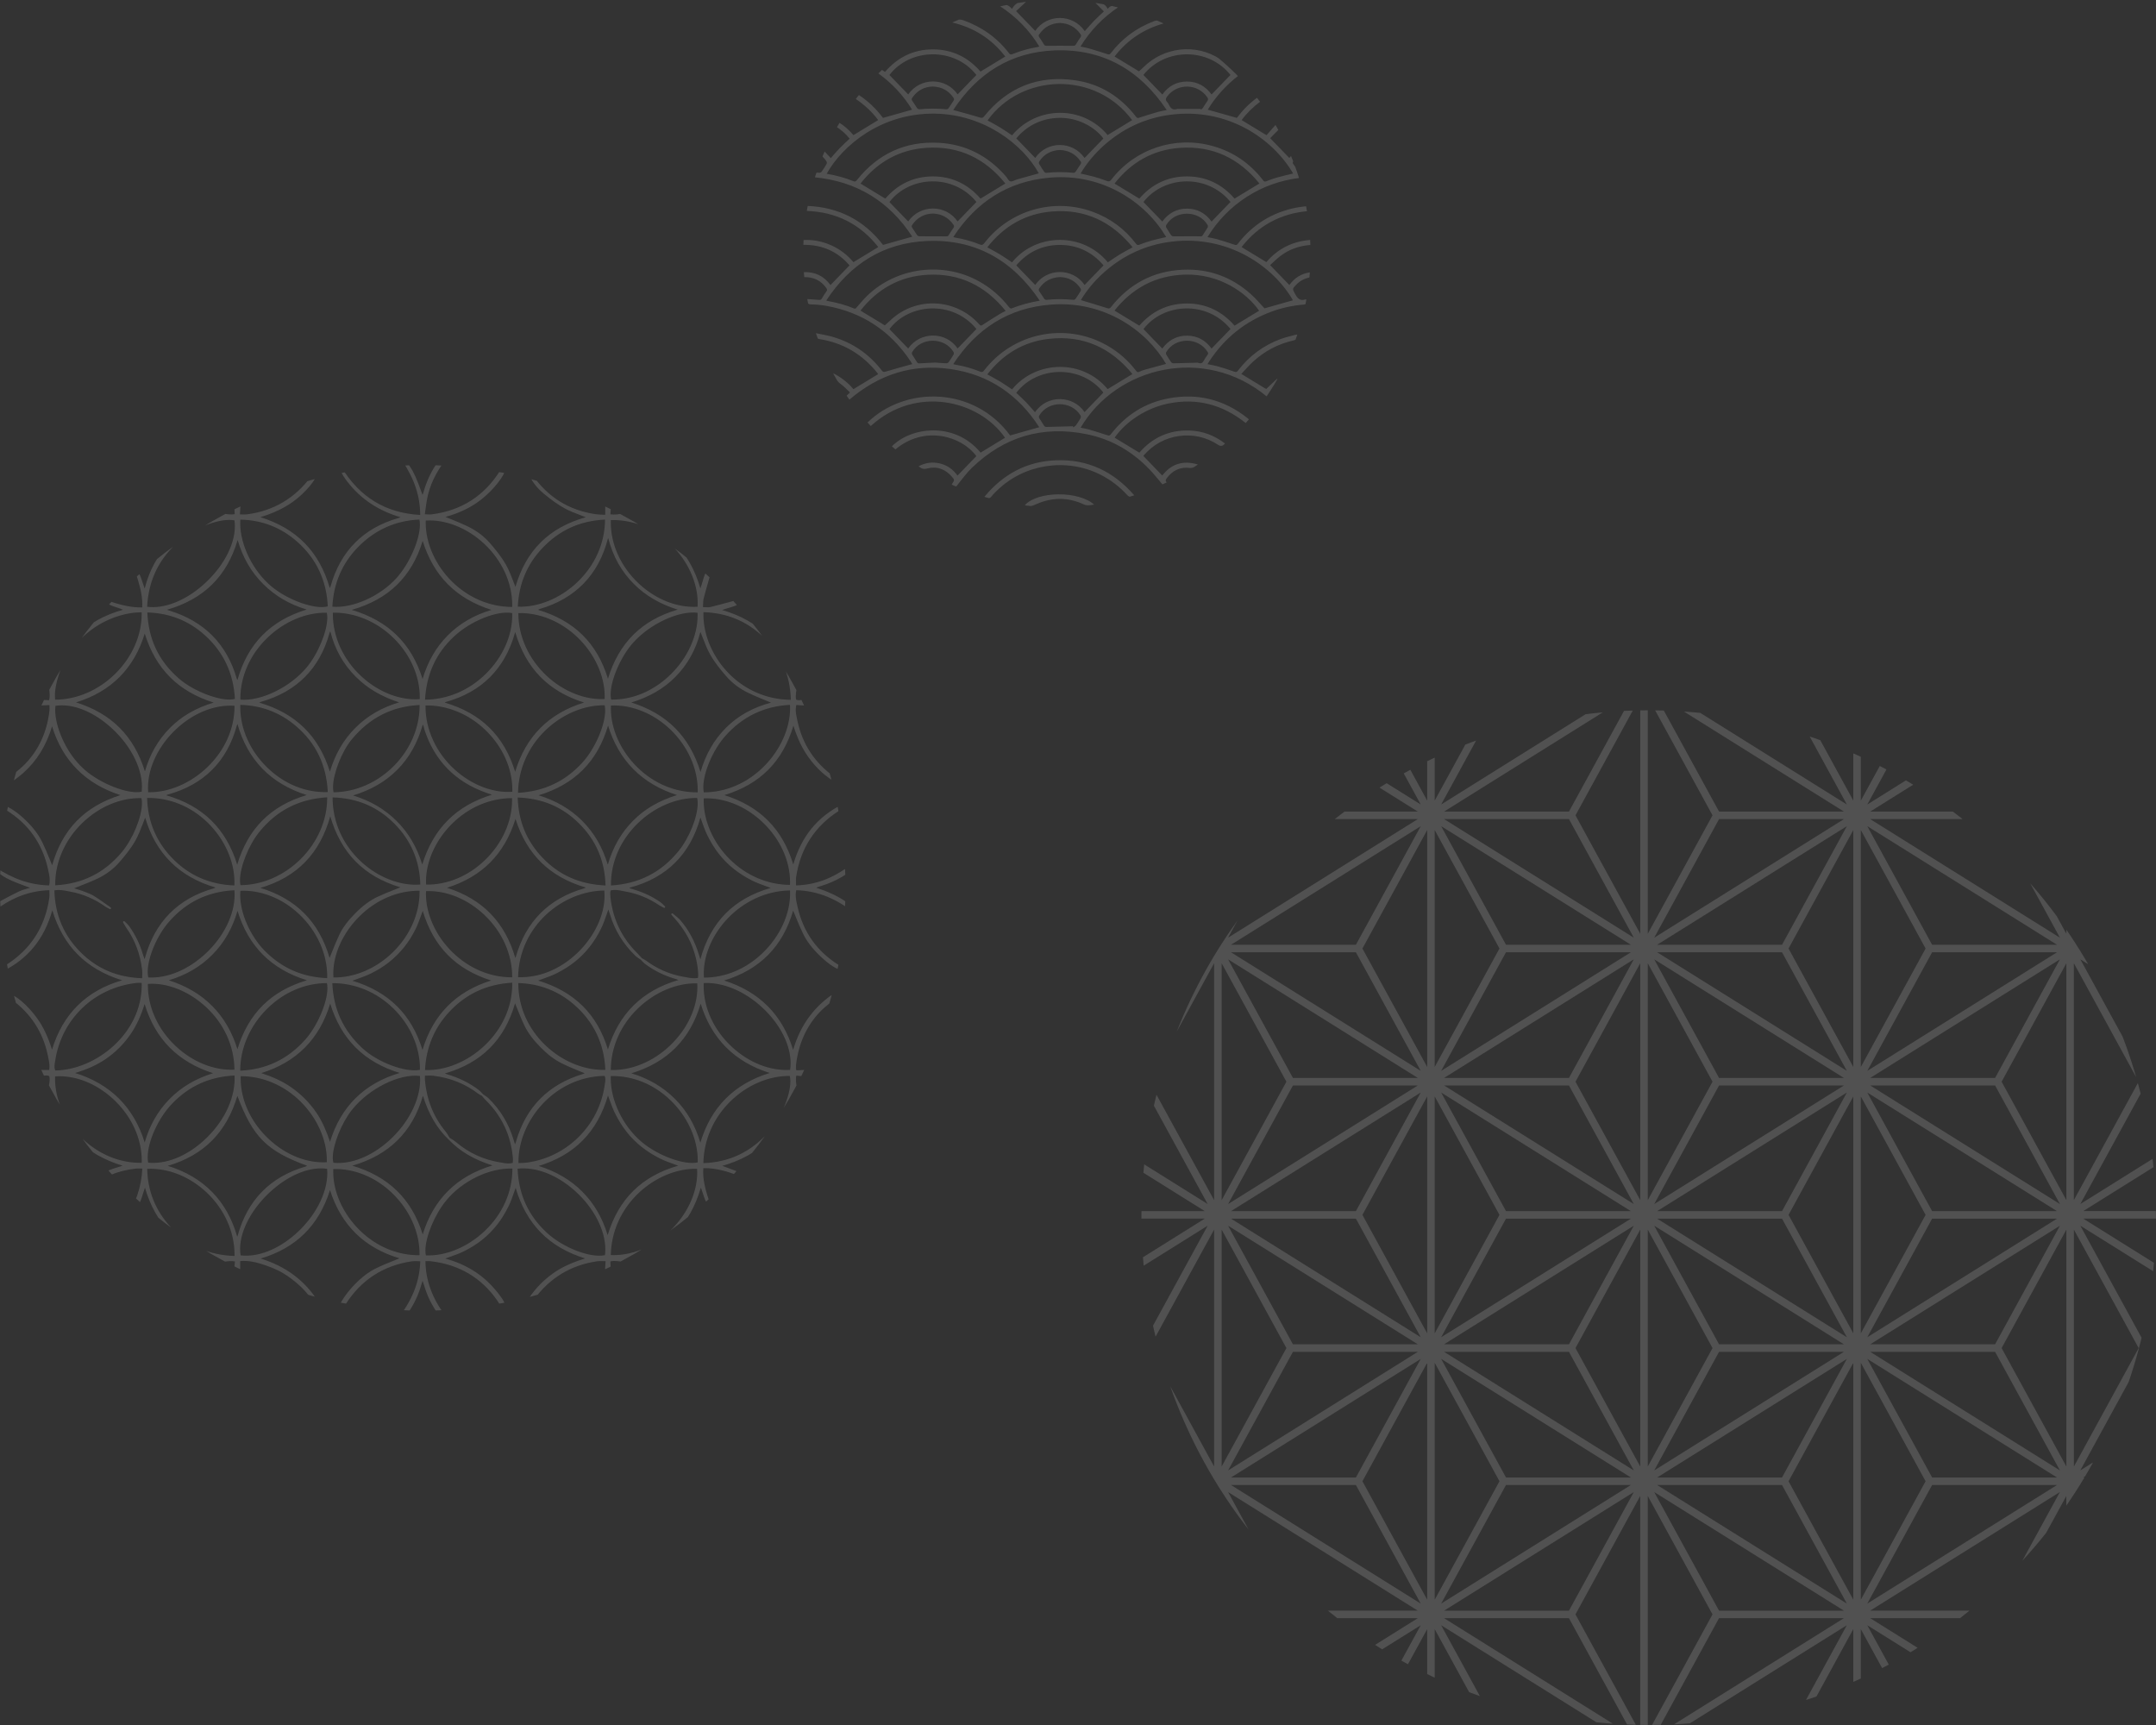 <svg viewBox="0 0 510 408" xmlns="http://www.w3.org/2000/svg" xmlns:xlink="http://www.w3.org/1999/xlink"><rect x="0" y="0" width="510" height="408" fill="#333333" stroke="none"/><clipPath id="a"><circle cx="390" cy="288" r="120"/></clipPath><clipPath id="b"><circle cx="250" cy="60" r="60"/></clipPath><clipPath id="c"><circle cx="100" cy="210" r="100"/></clipPath><g clip-path="url(#a)" opacity=".15"><path d="m505.364 254.865c-.924-3.224-1.985-6.389-3.166-9.496l-10.099-18.469 1.893 1.183c-1.621-2.807-3.356-5.538-5.192-8.195v.979l-2.285-4.179c-1.989-2.687-4.088-5.288-6.289-7.796l7.053 12.899-22.445-14.028-22.445-14.029h21.872c-.763-.602-1.533-1.194-2.31-1.778h-19.562l10.185-6.366c-.568-.348-1.141-.687-1.715-1.025l-9.161 5.726 4.545-8.312c-.523-.278-1.045-.559-1.572-.83l-4.494 8.218v-10.397c-.59-.272-1.183-.539-1.778-.801v11.198l-7.836-14.332c-.83-.298-1.663-.589-2.501-.869l8.816 16.124-15.855-9.909-18.83-11.77c-1.283-.129-2.573-.232-3.868-.32l22.414 14.009 15.45 9.656h-29.55l-13.068-23.901c-.68-.02-1.363-.029-2.047-.038l13.574 24.827-15.321 28.022v-52.866c-.594.001-1.186.013-1.778.022v52.844l-15.322-28.022 13.55-24.782c-.691.021-1.381.046-2.069.079l-13.021 23.814h-29.549l22.445-14.029 15.094-9.434c-1.352.121-2.698.26-4.037.426l-11.747 7.342-22.446 14.028 8.294-15.17c-.854.309-1.704.629-2.549.956l-7.267 13.29v-10.19c-.595.277-1.189.555-1.778.841v9.348l-3.996-7.308c-.523.279-1.044.562-1.562.848l4.037 7.384-8.08-5.05c-.566.342-1.125.693-1.685 1.044l9.075 5.672h-17.34c-.778.583-1.547 1.176-2.31 1.778h19.65l-22.445 14.029-22.445 14.028 2.203-4.029c-5.864 8.109-10.743 16.977-14.453 26.434l8.951-16.371v56.043l-12.498-22.859-1.145-2.094c-.213.857-.419 1.717-.614 2.582l.109.199 12.628 23.096-15.022-9.389c-.069.658-.126 1.32-.184 1.981l14.517 9.073h-14.97c-.007.514-.02 1.027-.02 1.543 0 .079.003.156.003.235h14.987l-14.627 9.142c.051.664.114 1.325.176 1.986l15.14-9.463-12.628 23.096-.312.571c.19.875.388 1.746.597 2.613l1.365-2.497 12.498-22.859v56.043l-10.446-19.104c4.349 12.386 10.666 23.843 18.586 33.993l-4.841-8.854 22.445 14.028 22.445 14.029h-21.274c.735.601 1.478 1.194 2.228 1.778h19.046l-10.12 6.326c.554.356 1.116.702 1.677 1.049l9.133-5.708-4.585 8.385c.517.289 1.033.58 1.555.861l4.551-8.323v10.656c.589.286 1.183.564 1.778.841v-11.498l8.169 14.941c.84.318 1.683.626 2.532.925l-9.18-16.79 22.446 14.028 14.308 8.943c1.286.131 2.58.236 3.878.327l-17.497-10.936-22.445-14.029h29.549l13.751 25.15c.689.029 1.377.06 2.068.077l-14.28-26.116 15.322-28.022v54.152c.592.01 1.184.021 1.778.022v-54.174l15.321 28.022-14.294 26.144c.681-.004 1.362-.01 2.04-.026l13.794-25.23h29.55l-15.45 9.656-24.735 15.46c1.255-.062 2.505-.146 3.75-.247l21.27-13.294 15.855-9.909-9.686 17.715c.832-.271 1.661-.551 2.485-.84l8.722-15.952v12.506c.595-.263 1.188-.529 1.778-.801v-11.705l5.048 9.233c.526-.273 1.051-.549 1.572-.83l-5.1-9.327 10.236 6.398c.566-.342 1.126-.692 1.686-1.043l-11.232-7.02h21.268c.75-.584 1.493-1.177 2.228-1.778h-23.496l22.445-14.029 22.445-14.028-8.884 16.248c1.953-2.126 3.83-4.323 5.627-6.586l4.778-8.738v2.287c1.497-2.168 2.926-4.386 4.281-6.654h-.292l.463-.289c.64-1.079 1.266-2.168 1.873-3.268l-3.026 1.891 11.501-21.034c1.152-3.377 2.152-6.825 3.003-10.33l-14.504-26.527 17.235 10.772c.069-.658.128-1.319.186-1.981l-16.731-10.457h17.208c0-.079.003-.156.003-.235 0-.516-.013-1.029-.019-1.543h-17.191l16.621-10.389c-.065-.656-.14-1.309-.216-1.962l-17.096 10.685 14.284-26.124c-.21-.837-.431-1.67-.659-2.5l-15.146 27.7v-56.045l14.786 27.042zm-82.286 95.483 15.322-28.022v56.045l-15.322-28.022zm13.801 28.945-15.855-9.909-29.035-18.148h29.549zm-82.179-154.948-15.322 28.022v-56.045l15.322 28.022zm-13.801-28.946 22.446 14.028 22.445 14.029h-29.549l-15.341-28.057zm80.125 47.982-29.035-18.147h29.549l15.341 28.057-15.855-9.909zm15.165 11.575h-29.55l-15.34-28.057 29.44 18.401 15.45 9.657zm-13.111-30.611 15.322-28.022v56.045l-15.322-28.022zm-66.838.888h29.549l-22.445 14.029-22.446 14.028 15.341-28.057zm7.794 15.695 22.445-14.028-15.341 28.057h-29.549zm23.966-13.105v56.045l-15.322-28.022 15.322-28.022zm-16.862 28.911 15.341 28.057-22.445-14.028-22.445-14.029zm-7.793 15.695 22.445 14.029h-29.549l-15.341-28.057 22.446 14.028zm-8.645 14.917-15.322 28.022v-56.045l15.322 28.022zm1.54.889h29.549l-22.445 14.029-22.446 14.028 15.341-28.057zm7.794 15.694 22.445-14.028-15.341 28.057h-29.549zm23.966-13.105v56.045l-15.322-28.022 15.322-28.022zm-16.862 28.912 15.341 28.057-22.445-14.028-22.445-14.029zm-7.793 15.694 22.445 14.029h-29.549l-15.341-28.057 22.446 14.028zm-8.645 14.918-15.322 28.022v-56.045l15.322 28.022zm66.838-.889h-29.549l29.035-18.148 15.855-9.909zm-.799-20.067-29.44 18.401 15.34-28.057h29.55zm-30.961 17.477v-56.045l15.321 28.022-15.321 28.022zm16.861-28.911-15.34-28.057 29.44 18.401 15.45 9.657h-29.55zm14.385-11.576-29.035-18.147h29.549l15.341 28.057-15.855-9.909zm2.054-19.036 15.322-28.022v56.045l-15.322-28.022zm-1.54-.889h-29.549l29.035-18.147 15.855-9.909-15.341 28.057zm-.799-20.066-29.44 18.401 15.34-28.057h29.55zm-30.961 17.477v-56.045l15.321 28.022-15.321 28.022zm52.611-28.912 22.445-14.029 22.445-14.028-15.341 28.057zm44.2-29.723-22.445 14.029-22.445 14.028 15.341-28.057h29.55zm-46.411 27.134v-56.045l15.322 28.022-15.322 28.022zm23.966-42.94 22.445 14.029h-29.55l-15.341-28.057 22.445 14.028zm-42.606 14.029h-29.549l29.035-18.148 15.855-9.909zm-14.899-29.723h29.55l-15.45 9.656-29.44 18.401zm-35.501 0 15.341 28.057-22.445-14.028-22.445-14.029zm-79.949 29.723 22.445-14.029 22.446-14.028-15.341 28.057h-29.549zm46.411-27.134v56.045l-15.322-28.022 15.322-28.022zm-16.862 28.911 15.341 28.057-22.446-14.028-22.445-14.029h29.549zm-7.794 15.695 22.445 14.029h-29.549l-15.341-28.057zm-23.966-13.105 15.322 28.022-15.322 28.022v-56.045zm16.862 28.911h29.549l-22.445 14.029-22.445 14.028zm-14.651 29.723 22.445-14.029 22.446-14.028-15.341 28.057h-29.549zm31.089.889 15.322-28.022v56.045l-15.322-28.022zm-31.089.889h29.549l15.341 28.057-22.446-14.028-22.445-14.029zm21.755 15.694 22.445 14.029h-29.549l-15.341-28.057zm-23.966-13.105 15.322 28.022-15.322 28.022v-56.045zm16.862 28.912h29.549l-22.445 14.029-22.445 14.028zm-14.651 29.723 22.445-14.029 22.446-14.028-15.341 28.057h-29.549zm46.411-27.134v56.045l-15.322-28.022 15.322-28.022zm-23.966 42.94-22.445-14.029h29.549l15.341 28.057-22.446-14.028zm42.606-14.029h29.549l-22.445 14.029-22.446 14.028 15.341-28.057zm14.898 29.723h-29.549l22.445-14.029 22.445-14.028zm35.501 0-15.34-28.057 29.44 18.401 15.45 9.656zm79.95-29.723-22.445 14.029-22.445 14.028 15.341-28.057h29.55zm-31.09-.888-15.322 28.022v-56.045l15.322 28.022zm31.09-.889h-29.55l-15.341-28.057 22.445 14.028 22.445 14.029zm-21.755-15.695-22.445-14.029h29.549l15.341 28.057zm41.066-14.917-15.322 28.022v-56.045l15.322 28.022zm-17.1 28.022-15.322-28.022 15.322-28.022v56.045zm-16.862-28.911h-29.549l22.445-14.029 22.445-14.028zm14.651-29.723-22.445 14.029-22.445 14.028 15.341-28.057h29.55zm-31.09-.889-15.322 28.022v-56.045l15.322 28.022zm31.09-.889h-29.55l-15.341-28.057 22.445 14.028 22.445 14.029zm.69-1.666-22.445-14.028-22.445-14.029h29.549zm1.521-.923-15.322-28.022 15.322-28.022v56.045z" fill="#fff"/></g><g clip-path="url(#b)" opacity=".15"><path d="m190.931 70.737c.928.062 1.829.106 2.726.191.354.033.584-.01.776-.361.305-.561.659-1.101 1.041-1.613.222-.298.213-.509.008-.8-1.267-1.8-3.003-2.654-5.281-2.613-.041-.362-.084-.735-.134-1.177 2.746-.105 4.849.943 6.385 3.06 1.496-1.548 2.974-3.076 4.501-4.655-2.832-3.316-6.509-4.913-10.951-4.863v-1.138c2.319-.12 4.505.314 6.597 1.245 2.099.933 3.872 2.306 5.28 3.999 1.97-1.198 3.893-2.366 5.879-3.574-4.3-5.457-9.956-8.321-17.001-8.555.068-.387.131-.745.207-1.174 7.477.287 13.445 3.407 17.921 9.224 2.309-.653 4.573-1.293 6.906-1.953-5.44-8.37-13.12-13.083-23.122-14.051.035-.125.065-.243.101-.36.242-.78.241-.761 1.045-.707.176.012.432-.114.537-.259.416-.576.805-1.175 1.161-1.789.09-.155.1-.445.013-.597-.19-.337-.429-.666-.716-.923-.313-.28-.335-.528-.133-.862.108-.179.173-.384.303-.68.535.57 1.029 1.094 1.546 1.645.691-.775 1.37-1.589 2.105-2.348.741-.766 1.538-1.478 2.351-2.253-.85-1.107-1.924-1.994-3.096-2.795.2-.342.378-.647.586-1.003 1.362.809 2.467 1.869 3.411 2.964 1.973-1.2 3.896-2.37 5.852-3.56-1.454-1.963-3.275-3.636-5.392-5.061.245-.317.469-.608.722-.936 2.317 1.514 4.241 3.384 5.799 5.488 2.328-.659 4.594-1.299 6.89-1.949-2.063-3.388-4.766-6.269-8.053-8.642.082-.099.136-.165.191-.23.185-.217.37-.433.575-.672.329.233.586.414.874.618 2.997-3.471 6.764-5.343 11.355-5.338 4.574.006 8.324 1.877 11.241 5.253 1.96-1.192 3.883-2.361 5.855-3.56-3.217-4.192-7.444-6.89-12.73-8.096.935-.467 1.698-.88 2.79-.491 4.364 1.554 7.982 4.1 10.803 7.769.272.354.467.391.87.23 1.919-.767 3.902-1.324 5.943-1.666.102-.017.2-.055.388-.108-2.399-3.927-5.512-7.079-9.336-9.564 1.116-.622 2.027-.339 2.869.664.791-1.475 2.046-1.877 3.451-1.804-.807.754-1.659 1.551-2.486 2.323 1.557 1.608 3.046 3.147 4.526 4.677 2.766-4.043 8.842-4.116 11.725.059.71-.796 1.395-1.615 2.135-2.38.739-.765 1.534-1.476 2.387-2.289-.713-.716-1.418-1.424-2.135-2.144 1.189.064 2.361.162 3.038 1.542.738-.971 1.594-.816 2.549-.428-3.666 2.469-6.665 5.533-8.995 9.35.69.147 1.319.24 1.924.417 1.499.437 2.994.892 4.476 1.386.379.127.553.059.783-.242 2.662-3.478 6.054-5.974 10.145-7.541.631-.242 1.181-.286 1.758.077.207.131.445.213.79.374-4.893 1.345-8.807 3.966-11.809 7.885 1.951 1.184 3.873 2.35 5.774 3.504.308-.282.697-.613 1.058-.973 4.807-4.8 12.438-5.679 18.097-1.932 1.599 1.059 2.927 2.526 4.44 3.859-2.999 2.327-5.434 4.999-7.328 8.113 2.283.645 4.543 1.283 6.887 1.945 1.32-1.767 2.929-3.434 4.87-4.836.245.32.469.612.719.937-1.722 1.288-3.233 2.751-4.464 4.412 1.958 1.189 3.882 2.357 5.893 3.577.663-.756 1.387-1.583 2.112-2.41.077.05.155.099.232.149.194.327.388.654.544.917-.713.722-1.383 1.401-2.026 2.052 1.544 1.594 3.021 3.121 4.524 4.673.114-.128.274-.306.504-.563.133.596.68 1.013.301 1.663-.045.077.085.294.179.409.748.923 1.083 2.024 1.412 3.215-4.503.566-8.674 2.032-12.48 4.49-3.796 2.451-6.869 5.606-9.275 9.518.782.162 1.504.262 2.197.464 1.431.417 2.851.873 4.263 1.349.333.113.489.059.698-.211 3.559-4.618 8.204-7.49 13.93-8.598.748-.145 1.511-.213 2.331-.325.076.411.142.768.217 1.17-6.438.61-11.621 3.453-15.572 8.496 1.96 1.189 3.882 2.356 5.87 3.562 2.679-3.131 6.156-4.939 10.444-5.245v1.184c-2.63.191-5.045 1.019-7.147 2.626-.868.664-1.643 1.451-2.418 2.144 1.572 1.625 3.05 3.151 4.561 4.713 1.178-1.649 2.781-2.707 4.926-3.01-.041.439-.075.803-.112 1.194-1.217.271-2.284.8-3.155 1.695-1.019 1.047-.965 1.043-.266 2.295.539.965 1.112 1.639 2.326 1.246.094-.031.207-.004.362-.004-.041.262-.089.481-.106.703-.026.342-.185.47-.537.499-2.617.216-5.168.749-7.635 1.659-6.2 2.286-11.098 6.211-14.729 11.725-.142.216-.272.441-.437.71.927.198 1.786.333 2.614.571 1.262.363 2.511.776 3.749 1.215.389.138.584.085.833-.242 2.647-3.468 6.019-5.978 10.11-7.49 1.113-.411 2.284-.666 3.43-.983.166-.046.345-.041.566-.065-.088.279-.176.508-.233.744-.088.366-.292.537-.676.624-3.671.83-6.904 2.523-9.664 5.074-.972.899-1.835 1.916-2.734 2.864 2.031 1.234 3.952 2.4 5.88 3.571.82-.772 1.702-1.602 2.583-2.432.048.042.096.085.143.127-.851 1.359-1.702 2.719-2.558 4.087-14.675-12.162-35.506-7.172-44.064 7.367.636.131 1.262.218 1.862.393 1.517.442 3.028.905 4.527 1.404.353.117.514.078.739-.214 3.539-4.582 8.135-7.519 13.836-8.55 6.858-1.24 13.055.358 18.522 4.707.07.055.138.113.202.174.038.036.068.081.138.166-.238.272-.481.548-.739.842-5.413-4.362-11.518-6.022-18.34-4.642-5.172 1.046-10.034 4.223-12.696 8.08 1.932 1.171 3.866 2.344 5.841 3.542 3.086-3.549 7.047-5.4 11.877-5.238 3.113.104 5.896 1.158 8.389 3.073-.063.086-.095.146-.142.191q-.683.649-1.473.124c-5.609-3.725-13.178-2.674-17.554 2.438-.068.079-.127.165-.148.193 1.505 1.556 2.983 3.084 4.475 4.626 2.138-2.752 4.912-3.67 8.463-2.595-.701.437-1.168.895-2.021.793-2.261-.27-4.047.647-5.395 2.46-.233.313-.381.608.035.971-.391.185-.734.348-1.02.484-1.04-1.21-1.997-2.429-3.062-3.544-4.095-4.285-9.042-7.161-14.843-8.339-10.456-2.124-19.584.572-27.251 8.01-1.18 1.145-2.158 2.503-3.197 3.789-.553.684-.283.661-1.172.294-.111-.046-.211-.118-.332-.186.056-.099.096-.176.142-.248.532-.836.553-.853-.106-1.611-1.572-1.809-3.555-2.552-5.884-1.938-.84.222-1.384.018-1.998-.523 1.615-.866 3.284-1.093 5.041-.672 1.771.425 3.151 1.434 4.163 2.877 1.502-1.553 2.981-3.081 4.468-4.617-3.493-4.741-12.263-7.373-19.165-1.572-.276-.23-.559-.466-.843-.703 4.352-4.541 14.769-6.079 21.008 1.453 1.934-1.177 3.858-2.348 5.778-3.517-6.168-8.936-21.158-12.491-31.781-2.753-.257-.277-.515-.555-.772-.833 9.002-8.758 25.237-8.572 33.758 3.041 2.298-.65 4.564-1.292 6.893-1.951-4.941-7.633-11.836-12.427-20.931-13.748-9.072-1.317-17.052 1.286-24.01 7.254-.215-.305-.429-.606-.661-.935.257-.242.5-.47.83-.781-.731-.681-1.378-1.435-2.169-1.981-.926-.64-1.309-1.591-1.918-2.619 2.019.981 3.596 2.268 4.903 3.815 1.945-1.183 3.864-2.35 5.842-3.553-.056-.08-.153-.239-.269-.383-3.53-4.361-8.045-7.033-13.601-7.904-.344-.054-.546-.192-.625-.533-.056-.239-.147-.47-.28-.881 1.404.302 2.719.504 3.986.872 4.745 1.378 8.629 4.05 11.648 7.962.27.349.469.407.912.272 1.951-.597 3.924-1.121 5.889-1.671.114-.032.229-.058.423-.106-.175-.284-.313-.524-.467-.754-4.767-7.123-11.363-11.478-19.795-13.016-1.22-.222-2.472-.332-3.712-.357-.658-.013-.821-.287-.87-.816-.011-.122-.015-.245-.028-.453zm34.549-44.714c.268.069.422.105.573.147 1.93.539 3.867 1.054 5.784 1.638.453.138.652.085.949-.282 5.569-6.873 12.778-9.786 21.516-8.538 5.966.852 10.77 3.886 14.454 8.659.236.305.406.302.743.19 1.448-.48 2.907-.93 4.373-1.354.65-.188 1.325-.29 2.116-.459-6.381-9.492-15.095-14.528-26.487-14.104-10.391.387-18.294 5.409-24.02 14.102zm80.364 45.003c-4.508-7.853-15.133-15.551-28.781-13.864-6.012.743-11.287 3.181-15.83 7.185-2.219 1.956-4.099 4.197-5.563 6.632 2.128.645 4.203 1.254 6.26 1.916.417.134.606.071.87-.262 4.353-5.498 10.013-8.529 17.042-8.835 6.155-.268 11.545 1.717 16.118 5.835 1.144 1.03 2.135 2.228 3.153 3.302 2.215-.628 4.464-1.266 6.73-1.909zm-29.982-14.95c-4.836-8.206-14.98-15.143-27.537-14.06-9.883.852-17.395 5.731-22.832 14.053.24.067.356.111.476.131 1.987.335 3.925.854 5.787 1.62.504.208.747.124 1.077-.305 6.001-7.796 16.38-10.801 25.621-7.43 4.152 1.515 7.573 4.038 10.255 7.552.242.317.433.39.825.238.959-.372 1.935-.713 2.926-.991 1.108-.31 2.241-.537 3.403-.809zm-29.905 15.044c-6.438-9.572-15.205-14.601-26.664-14.12-10.325.433-18.169 5.454-23.845 14.074.16.063.206.09.255.098 2.177.383 4.302.951 6.347 1.798.292.121.398-.037.56-.221.846-.96 1.653-1.964 2.574-2.847 6.986-6.7 17.906-8.081 26.373-3.373 2.808 1.561 5.19 3.61 7.15 6.155.113.147.395.329.516.282 2.126-.827 4.311-1.436 6.735-1.847zm29.876 14.954c-4.622-7.851-14.474-14.977-27.179-14.033-10.023.744-17.643 5.65-23.167 14.081.208.06.287.091.37.105 2.058.342 4.062.886 5.994 1.672.424.172.632.111.912-.254 6.901-8.997 19.369-11.515 29.169-5.906 2.677 1.532 4.948 3.526 6.814 5.98.19.249.335.406.69.239.481-.226.988-.409 1.499-.553 1.619-.456 3.246-.885 4.898-1.332zm-80.273-44.983c.089.021.171.046.254.06 2.073.358 4.095.901 6.041 1.7.385.158.575.082.829-.237 4.96-6.217 11.412-9.257 19.369-8.837 6.379.336 11.636 3.083 15.84 7.87.374.426.656 1.126 1.102 1.246.47.126 1.08-.312 1.638-.471 1.703-.484 3.41-.951 5.1-1.421-3.817-6.9-12.97-13.933-24.529-14.122-12.76-.208-21.996 7.612-25.645 14.212zm110.336-.049c-4.9-8.371-15.663-15.656-29.073-13.896-6.065.796-11.36 3.321-15.892 7.425-2.087 1.89-3.873 4.034-5.326 6.479 1.109.257 2.137.459 3.144.74 1.008.281 2.012.596 2.984.981.532.211.809.162 1.175-.312 5.589-7.235 14.987-10.373 23.806-7.959 4.92 1.346 8.923 4.074 12.041 8.104.214.277.368.437.774.272.87-.354 1.763-.667 2.668-.921 1.209-.339 2.439-.605 3.7-.913zm-38.085-12.628c-8.763-11.765-26.247-11.048-34.208.076.994.549 2.007 1.068 2.977 1.656.965.586 1.887 1.242 2.825 1.866 5.847-7.042 16.766-7.128 22.6-.069 1.934-1.175 3.858-2.345 5.807-3.529zm30.035 45.081c-2.952-4.236-9.341-8.786-17.566-8.541-6.903.205-12.412 3.177-16.651 8.505 1.984 1.203 3.909 2.371 5.878 3.565 2.919-3.355 6.65-5.232 11.234-5.24 4.602-.009 8.351 1.867 11.293 5.241 1.972-1.198 3.894-2.365 5.812-3.53zm-29.924-15.008c-4.959-6.093-11.258-9.104-19.089-8.467-6.323.514-11.37 3.489-15.288 8.482 1.051.581 2.047 1.09 3.001 1.67.971.59 1.899 1.25 2.847 1.88 5.744-7.06 16.866-7.097 22.663-.001.931-.621 1.843-1.272 2.798-1.852.969-.589 1.98-1.108 3.069-1.711zm-58.613 18.475c.493-.45 1.018-.929 1.543-1.408 6.011-5.486 15.39-4.954 20.804 1.19.263.299.406.339.761.104 1.378-.912 2.786-1.777 4.193-2.644.384-.237.801-.419 1.277-.665-4.772-5.928-10.857-8.935-18.41-8.55-6.605.337-11.895 3.337-15.935 8.475 1.987 1.205 3.912 2.372 5.767 3.497zm28.51-33.558c-4.802-5.938-10.989-8.936-18.667-8.439-6.475.42-11.651 3.412-15.607 8.451 1.993 1.21 3.917 2.378 5.871 3.565 2.93-3.394 6.688-5.253 11.258-5.254 4.585-.001 8.352 1.876 11.262 5.254 1.975-1.201 3.884-2.361 5.883-3.577zm30.058 45.066c-5.126-6.256-11.678-9.241-19.795-8.321-6.017.682-10.814 3.631-14.535 8.406 1.064.586 2.063 1.095 3.018 1.675.967.587 1.89 1.245 2.831 1.871 5.845-7.066 16.846-7.092 22.609-.063 1.933-1.174 3.856-2.343 5.872-3.568zm30.04-45.067c-4.835-5.971-11.062-8.968-18.779-8.432-6.427.446-11.572 3.434-15.498 8.446 1.995 1.211 3.916 2.378 5.869 3.564 2.934-3.396 6.693-5.254 11.262-5.254 4.584 0 8.352 1.876 11.26 5.251 1.977-1.2 3.886-2.36 5.886-3.574zm-83.084 39.028c2.822-4.072 8.91-4.1 11.69-.009 1.479-1.528 2.968-3.066 4.458-4.605-5.672-6.932-16.031-6.045-20.584.03 1.485 1.535 2.964 3.063 4.436 4.585zm55.634-64.706c1.507 1.557 2.984 3.083 4.483 4.633 1.409-1.966 3.348-3.066 5.812-3.07 2.479-.003 4.425 1.112 5.831 3.063 1.51-1.558 2.99-3.086 4.475-4.619-5.077-6.422-15.306-6.595-20.601-.007zm-55.634 34.656c2.831-4.083 8.894-4.079 11.687-.004 1.48-1.529 2.968-3.068 4.459-4.609-5.552-6.832-15.902-6.149-20.588.023 1.488 1.538 2.969 3.068 4.441 4.59zm41.718-15.014c1.494-1.543 2.971-3.071 4.455-4.604-1.846-2.533-5.976-5.153-10.971-4.867-3.921.225-7.142 1.891-9.637 4.829 1.534 1.585 3.011 3.111 4.481 4.631 2.863-4.104 8.832-4.058 11.672.01zm.017 30.034c1.47-1.521 2.949-3.051 4.477-4.632-2.692-3.151-6.162-4.847-10.358-4.838-4.174.009-7.62 1.714-10.289 4.839 1.532 1.584 3.01 3.113 4.481 4.634 2.77-4.031 8.83-4.136 11.689-.003zm34.51 10.413c-5.645-6.879-15.935-6.097-20.59.023 1.484 1.535 2.961 3.063 4.454 4.607 1.421-1.924 3.326-3.048 5.807-3.053 2.498-.005 4.424 1.113 5.846 3.053 1.498-1.547 2.977-3.074 4.484-4.63zm-16.133-25.415c1.399-1.913 3.302-3.042 5.785-3.053 2.502-.011 4.43 1.098 5.864 3.052 1.504-1.552 2.993-3.088 4.485-4.628-5.454-6.704-15.683-6.284-20.603.009 1.486 1.536 2.966 3.066 4.469 4.621zm-60.109-30.064c2.83-4.063 8.859-4.114 11.686-.008 1.472-1.521 2.953-3.053 4.441-4.591-5.169-6.635-15.69-6.405-20.569.008 1.488 1.538 2.968 3.068 4.442 4.59zm41.712 75.133c1.494-1.546 2.973-3.076 4.459-4.614-5.075-6.538-15.55-6.491-20.615.058.77.735 1.565 1.446 2.305 2.211s1.425 1.584 2.134 2.378c2.953-4.3 9.069-3.965 11.718-.034zm-2.757 3.348c.033.091.065.182.098.273.209-.16.468-.282.617-.486.397-.545.766-1.115 1.102-1.699.089-.155.102-.448.014-.596-2.169-3.611-7.702-3.598-9.816.022-.081.138-.069.41.015.552.35.598.764 1.158 1.113 1.757.172.295.368.35.687.34 2.056-.068 4.114-.111 6.17-.162zm-33.113-50.309c-2.031.063-3.659.918-4.846 2.611-.193.275-.249.488-.019.797.402.54.724 1.141 1.118 1.687.109.151.357.282.542.283 2.13.02 4.26.003 6.389.023.299.003.446-.094.59-.33.341-.562.68-1.129 1.074-1.653.227-.302.199-.517.001-.797-1.178-1.667-2.776-2.546-4.85-2.622zm62.644 35.276c.847.358 1.159.036 1.429-.479.255-.486.575-.941.901-1.384.178-.242.172-.417.02-.666-2.175-3.566-7.674-3.561-9.8.024-.089.15-.081.444.008.599.355.615.746 1.212 1.156 1.791.098.139.325.268.491.265 2.006-.037 4.011-.1 5.794-.15zm.55-29.892c.341.109.541-.072.726-.39.33-.567.728-1.095 1.054-1.665.09-.157.104-.45.016-.601-2.093-3.599-7.737-3.591-9.806.015-.085.149-.058.44.033.598.316.554.708 1.066 1.022 1.622.191.337.404.439.797.434 2.04-.029 4.08-.013 6.157-.013zm-62.624 29.869c1.049.073 1.829.147 2.61.169.182.005.437-.114.542-.259.416-.576.804-1.175 1.16-1.79.089-.154.1-.446.012-.595-2.116-3.608-7.735-3.595-9.814.021-.08.14-.068.41.015.553.349.598.76 1.161 1.11 1.758.171.292.358.351.687.328 1.312-.09 2.628-.135 3.678-.185zm29.476-80.332c-2.074.088-3.717.958-4.891 2.691-.157.231-.195.408-.014.662.403.564.776 1.15 1.135 1.743.148.244.299.313.593.31 2.113-.022 4.227-.022 6.34-.003.285.003.449-.044.599-.298.344-.581.708-1.153 1.102-1.7.2-.278.195-.477.004-.752-1.179-1.703-2.808-2.561-4.869-2.652zm-.011 30.044c-2.075.104-3.73.959-4.874 2.713-.092.141-.132.419-.054.55.395.673.829 1.325 1.271 1.969.07.103.259.194.381.181 2.182-.233 4.362-.224 6.544-.008.143.014.359-.116.448-.243.407-.582.761-1.201 1.174-1.778.19-.266.173-.454.002-.705-1.177-1.73-2.826-2.587-4.891-2.679zm-30.068-15.007c-2.025.062-3.666.927-4.846 2.659-.17.249-.206.434-.009.706.406.561.743 1.172 1.147 1.735.109.151.367.301.54.284 2.132-.21 4.26-.209 6.392 0 .172.017.429-.131.537-.281.395-.547.716-1.148 1.119-1.688.227-.303.2-.517.002-.797-1.179-1.667-2.774-2.554-4.883-2.618zm30.108 45.067c-2.141.092-3.74.969-4.904 2.65-.193.278-.187.475.011.751.403.562.746 1.167 1.147 1.731.099.139.334.279.49.263 2.146-.225 4.289-.221 6.435-.002.161.016.403-.113.501-.25.421-.593.818-1.206 1.187-1.832.084-.143.107-.421.023-.55-1.165-1.813-2.852-2.703-4.89-2.761zm33.249-39.77c.023.061.045.123.068.184.147-.12.33-.215.433-.365.372-.542.69-1.122 1.08-1.65.241-.325.239-.563.016-.893-2.232-3.311-7.092-3.428-9.495-.235-.359.477-.477.869-.012 1.331.173.172.315.395.411.62.38.883.951 1.36 1.961 1.02.081-.027.177-.011.266-.011h5.27zm-34.217 83.107c-6.917.265-12.485 3.284-16.93 8.642.265.092.434.135.59.207.48.22.801.08 1.125-.337.401-.517.884-.973 1.356-1.431 6.389-6.203 16.288-7.719 24.29-3.727 2.497 1.246 4.667 2.916 6.539 4.984.131.145.378.281.557.266.308-.026.606-.176 1.007-.305-4.936-5.684-11.049-8.585-18.535-8.298zm-7.359 10.64c1.447.295 1.442.283 2.739-.283 3.743-1.634 7.498-1.65 11.204.07.862.4 1.604.133 2.476.083-3.672-3.355-13.508-3.237-16.419.13z" fill="#fff"/></g><g clip-path="url(#c)" opacity=".15"><path d="m-1.462 214.509c0-.538.499-.808.712-.923l.471-.255c1.576-.854 3.205-1.737 4.853-2.517.608-.288 1.252-.468 1.999-.676.175-.049.356-.099.543-.153-.366-.137-.722-.269-1.069-.397-1.144-.423-2.224-.823-3.263-1.281-1.816-.8-3.142-1.716-4.171-2.882-.036-.041-.054-.092-.054-.143s.018-.102.054-.142c.072-.082.193-.098.283-.037 4.16 2.805 8.324 4.217 12.723 4.315.094-.389.14-.788.14-1.214 0-.854-.188-1.687-.37-2.492l-.057-.254c-1.33-5.954-4.622-10.599-9.784-13.804-.38-.236-.811-.527-1.127-.999-.025-.036-.037-.078-.037-.12 0-.048.016-.096.047-.135.059-.074.159-.1.247-.066 1.795.693 3.479 1.831 5.299 3.58 1.833 1.763 3.152 3.496 4.03 5.3.645 1.325 1.196 2.67 1.78 4.094.181.442.363.887.551 1.337 2.391-8.472 7.683-13.907 16.148-16.583-4.177-1.364-7.53-3.359-10.234-6.084-2.718-2.738-4.665-6.079-5.938-10.193-1.362 4.565-3.615 8.199-6.874 11.091-.713.633-1.469 1.188-2.269 1.777-.365.268-.734.539-1.104.822-.053.04-.122.054-.186.037s-.117-.063-.143-.124c-.091-.212-.135-.398-.135-.569 0-.436.288-.662.519-.844l.116-.094c.352-.296.71-.585 1.068-.875.909-.736 1.848-1.496 2.663-2.341 3.201-3.317 5.125-7.515 5.721-12.477.021-.17.027-.343.027-.524 0-.152-.004-.31-.009-.48-.004-.133-.007-.273-.01-.421l-3.273.148c-.062.003-.122-.021-.165-.065-.039-.041-.061-.095-.061-.151 0-.005 0-.011.001-.016.038-.509.162-.822.404-1.015.225-.18.539-.238.963-.176.49.072.987.086 1.513.102.179.005.36.011.542.018.09-.37.134-.759.134-1.185 0-.572-.08-1.148-.157-1.705-.078-.562-.158-1.143-.158-1.727 0-.198.009-.397.031-.597.01-.097.084-.175.179-.19.096-.016.191.034.231.122l.381.825c2.431-8.892 7.952-14.441 16.854-16.938-.513-.226-1.034-.396-1.543-.562-1.03-.336-2.003-.653-2.817-1.383-.047-.042-.072-.101-.072-.161 0-.037.01-.075.03-.109.052-.089.159-.129.256-.096 2.936.995 5.62 1.815 8.666 1.769.015-.249.023-.502.023-.754 0-2.554-.777-4.98-1.528-7.327l-.206-.646c-.007-.022-.011-.044-.011-.065 0-.077.042-.151.112-.189.091-.05.204-.028.269.051.747.893 1.086 1.948 1.444 3.064.148.459.298.929.483 1.406 1.098-4.333 3.038-7.871 5.917-10.798 2.849-2.896 6.395-4.885 10.826-6.069l-.747-.376c-.073-.037-.119-.112-.119-.193 0-.005 0-.01 0-.016.006-.087.064-.162.147-.189.978-.326 1.938-.184 2.866-.046.775.115 1.574.233 2.401.086l-.021-.406c-.023-.457-.046-.921-.086-1.384-.02-.235-.034-.401-.034-.536 0-.652.326-.756 1.293-1.067.068-.022.142-.009.198.035.053.041.084.104.084.171 0 .005-.197 3.235-.197 3.235.158.003.311.008.461.013.442.015.859.028 1.256-.024 6.229-.818 11.298-3.809 15.066-8.889.225-.303.476-.576.794-.921.165-.179.346-.376.549-.606.064-.072.167-.093.254-.052.076.036.124.113.124.195 0 .011 0 .022-.003.034-.332 2.102-3.271 5.329-5.922 7.235-2.151 1.547-4.624 2.722-7.738 3.674 8.566 2.68 13.943 8.17 16.411 16.755.089-.146.153-.258.184-.367 2.349-8.372 7.757-13.818 16.073-16.187.18-.051.341-.111.496-.186-5.19-1.51-9.394-4.301-12.501-8.299-.767-.986-1.547-2.064-1.925-3.429-.005-.019-.008-.039-.008-.058 0-.084.05-.163.13-.198.099-.043.214-.006.27.086 4.379 7.183 10.488 10.901 18.672 11.362-.001-4.416-1.363-8.516-4.283-12.901-.024-.037-.036-.078-.036-.12 0-.06.025-.12.074-.162.082-.071.204-.071.285 0 1.147 1.007 2.033 2.297 2.869 4.182.458 1.032.847 2.094 1.26 3.218.126.342.253.691.386 1.047.091-.242.167-.449.227-.661.749-2.65 1.879-5.035 3.357-7.089l.089-.13c.239-.356.601-.893 1.47-.496.06.027.103.079.12.142.004.018.007.036.007.054 0 .046-.015.091-.043.128-2.179 2.945-3.525 5.831-4.117 8.823-.168.851-.287 1.723-.413 2.646-.051.373-.103.757-.16 1.155.163.006.318.015.468.023.427.023.796.043 1.15-.001 6.974-.881 12.4-4.323 16.127-10.232.484-.769.529-.807 1.212-1.059.073-.027.154-.013.214.037.049.041.077.102.077.165 0 .013-.002.026-.004.04-.359 1.922-2.979 5.255-5.967 7.589-2.33 1.821-5.082 3.153-8.396 4.063.445.183.882.361 1.312.536 1.379.56 2.682 1.089 3.954 1.705 2.061.996 3.815 2.31 5.214 3.906 1.168 1.333 2.654 3.114 3.78 5.071.715 1.241 1.231 2.577 1.777 3.991.171.441.343.887.525 1.339 2.498-8.629 7.949-14.027 16.64-16.474-.413-.162-.821-.316-1.223-.468-1.338-.506-2.601-.983-3.786-1.637-1.523-.84-3.089-1.942-4.927-3.467-1.723-1.429-2.914-3.016-3.64-4.854-.01-.026-.015-.053-.015-.079 0-.073.037-.143.103-.184.089-.055.205-.038.274.04.071.08.146.157.219.234.167.175.339.355.482.561 3.575 5.123 8.533 8.192 14.735 9.122.546.082 1.106.107 1.7.133.218.01.44.019.669.032v-3.24c0-.058.023-.113.064-.153.041-.041.097-.063.154-.062.301.003 1.217.012 1.217 1.002 0 .092-.008.193-.024.304-.072.489-.111.982-.153 1.504-.014.171-.027.345-.042.521 1.028.161 2.005-.018 2.951-.193.733-.135 1.492-.275 2.248-.244.098.004.181.073.202.169l.066.299c.003.016.005.031.005.047 0 .076-.041.149-.109.188l-.166.097c-.134.079-.268.158-.408.224-.093.044-.189.083-.304.128 8.8 2.584 14.306 8.092 16.808 16.815.205-.537.362-1.079.514-1.607.318-1.099.617-2.138 1.303-3.042.061-.08.169-.108.26-.066.346.155.522.372.522.644 0 .171-.07.327-.131.465-.028.064-.057.127-.075.188-.179.642-.364 1.283-.548 1.924-.361 1.254-.735 2.551-1.058 3.835-.114.455-.131.954-.149 1.482-.007.194-.013.392-.025.597.174.004.343.013.506.022.466.025.869.046 1.239-.041 1.242-.294 2.497-.633 3.711-.962.74-.2 1.48-.4 2.222-.592.074-.019.16-.066.25-.114.295-.16.74-.401 1.275.149.039.04.061.094.061.151v.011c-.003.06-.031.116-.076.155-.912.768-1.97 1.075-3.089 1.4-.515.15-1.044.303-1.561.507 8.781 2.542 14.279 8.054 16.781 16.823l.411-.903c.037-.082.122-.132.211-.126.09.006.166.067.192.153.113.376.168.771.168 1.207 0 .555-.09 1.107-.176 1.64-.085.523-.172 1.063-.172 1.595 0 .292.026.561.079.819.52.214 1.082.103 1.675-.016l.234-.046c.46-.087.808-.034 1.066.163.274.209.428.572.47 1.108v.017c0 .056-.022.11-.061.151-.044.045-.104.068-.167.065l-3.176-.181c-.086.365-.128.739-.128 1.138 0 .819.18 1.618.354 2.392l.091.409c1.167 5.356 4.048 9.72 8.564 12.971.692.498.721.534 1.047 1.279.012.028.018.058.018.087 0 .059-.024.118-.07.16-.068.062-.169.074-.25.029-2.594-1.431-4.789-3.416-6.709-6.069-1.481-2.047-2.631-4.449-3.592-7.517-2.519 8.477-7.876 13.862-16.346 16.433 8.428 2.649 13.773 8.028 16.311 16.413 1.916-6.654 5.744-11.327 11.685-14.273.08-.039.175-.026.241.033.046.042.071.1.071.16 0 .026-.005.051-.014.076-.024.065-.043.135-.062.205-.051.187-.11.399-.262.546-.185.177-.406.3-.62.419-.1.056-.2.111-.295.172-5.67 3.639-9.058 8.891-10.069 15.608-.032.211-.046.441-.046.726 0 .213.008.433.016.664.007.194.014.396.018.608 4.534-.126 8.662-1.646 12.615-4.643.05-.038.114-.052.175-.039s.114.052.144.107c.119.215.177.408.177.591 0 .446-.342.688-.616.882l-.074.053c-1.822 1.314-3.916 2.355-6.223 3.093l-.336.105c-.363.113-.735.228-1.108.384 2.654.888 5.638 2.098 8.2 4.196.118.097.131.239.149.437.009.101.022.231.048.398.002.011.003.023.003.034 0 .075-.038.145-.104.185-.075.046-.17.041-.241-.011-4.042-2.99-8.22-4.508-12.765-4.639-.087.376-.129.76-.129 1.169 0 .853.189 1.682.371 2.485l.07.308c1.33 5.939 4.63 10.577 9.81 13.783.391.243.802.516 1.148.874.04.041.061.095.061.15 0 .031-.007.062-.02.091-.038.081-.122.131-.211.125-1.322-.092-3.256-1.303-5.445-3.409-1.881-1.81-3.167-3.491-4.045-5.288-.65-1.331-1.204-2.684-1.79-4.116-.183-.447-.368-.899-.558-1.356-2.414 8.444-7.908 14.005-16.345 16.542 8.328 2.625 13.822 8.141 16.342 16.412 1.759-6.034 5.158-10.563 10.374-13.829.057-.036.127-.043.189-.02.063.023.111.074.131.138.053.167.079.317.079.459 0 .507-.332.754-.599.952-.06.045-.12.089-.176.136-.37.315-.747.623-1.125.931-.886.722-1.802 1.468-2.589 2.3-3.122 3.299-5.002 7.466-5.589 12.386-.024.2-.035.42-.035.692 0 .11.002.219.004.328.001.055.027.13.066.244.013.037.026.077.041.122l3.049-.151c.065-.003.128.023.171.071.036.04.055.092.055.145 0 .011 0 .022-.003.033-.195 1.247-.286 1.4-1.403 1.312-.467-.037-.933-.076-1.414-.117l-.483-.041c-.055.288-.082.588-.082.911 0 .556.08 1.113.158 1.653.078.542.159 1.103.159 1.665 0 .38-.036.727-.111 1.06-.019.084-.087.149-.172.165s-.171-.021-.219-.093l-.447-.675c-2.48 8.716-7.979 14.17-16.786 16.649l4.384 1.632c.086.032.14.114.14.202 0 .02-.003.04-.009.061l-.113.388c-.017.058-.057.106-.111.133s-.116.03-.173.009c-2.619-.99-5.439-1.948-8.607-1.883-.023.305-.034.615-.034.923 0 2.51.758 4.844 1.491 7.102l.223.691c.007.022.01.044.01.066 0 .076-.04.149-.109.188-.089.05-.201.031-.269-.046-.744-.847-1.07-1.864-1.416-2.941-.144-.45-.292-.91-.476-1.377-2.574 8.833-8.058 14.319-16.744 16.751l.874.643c.058.043.095.115.095.186 0 .018-.002.036-.007.054-.025.087-.094.155-.184.162-.892.065-1.724-.082-2.528-.223-.99-.174-1.928-.339-2.919-.113 0 0 .155 2.748.155 2.752 0 .079-.043.152-.113.19l-1.081.589c-.069.038-.154.035-.22-.008-.062-.04-.099-.109-.099-.182 0-.005.24-3.393.24-3.393-.186-.003-.368-.01-.547-.016-.508-.019-.988-.036-1.445.03-6.159.888-11.166 3.897-14.882 8.942-.055.075-.106.156-.158.239-.267.427-.6.959-1.58.91-.076-.004-.144-.047-.18-.113-.017-.032-.026-.067-.026-.102 0-.038.01-.076.031-.11 1.61-2.715 3.648-4.944 6.23-6.814 2.059-1.491 4.461-2.621 7.722-3.622-8.539-2.635-13.93-8.108-16.45-16.699-.129.36-.252.711-.371 1.054-.402 1.153-.782 2.242-1.282 3.26-.82 1.669-1.727 3.139-2.694 4.369-1.065 1.355-2.283 2.582-3.62 3.648-1.241.99-2.707 1.905-4.356 2.719-1.038.513-2.142.9-3.312 1.31-.335.118-.677.238-1.027.364 4.879 1.333 8.74 3.73 11.787 7.312 1.17 1.376 2.194 2.672 2.871 4.597.008.023.013.048.013.072 0 .063-.028.125-.079.167-.07.058-.168.065-.247.019-.18-.106-.331-.183-.457-.247-.241-.123-.415-.212-.532-.371-.211-.29-.398-.597-.579-.895-.154-.254-.308-.508-.478-.751-3.757-5.392-9.06-8.512-15.762-9.275-.271-.031-.552-.023-.878-.014-.106.003-.216.006-.332.008.056 4.475 1.538 8.62 4.525 12.664.028.038.043.083.043.128 0 .018-.002.035-.007.052-.015.062-.059.115-.116.143-.829.394-1.177-.106-1.407-.438l-.063-.09c-1.478-2.052-2.572-4.287-3.253-6.642-.092-.318-.208-.636-.354-1.039-.017-.048-.035-.098-.054-.148l-.05.161c-.135.438-.239.771-.336 1.107-.652 2.244-1.691 4.394-3.086 6.391-.414.592-.497.612-1.517.864l-.06.015c-.089.022-.181-.014-.231-.09-.024-.036-.036-.078-.036-.12 0-.045.014-.09.043-.128 3.076-4.165 4.585-8.239 4.741-12.804-.201-.003-.397-.011-.587-.018-.511-.019-.994-.037-1.45.031-6.747 1.012-12.018 4.452-15.667 10.225-.486.769-.527.799-1.478 1.114-.082.027-.172.003-.229-.062-.036-.04-.055-.092-.055-.143 0-.031.007-.062.021-.092.904-1.923 2.1-3.635 3.762-5.388 1.74-1.834 3.471-3.155 5.293-4.039 1.334-.647 2.691-1.196 4.129-1.777.448-.181.9-.364 1.357-.552-8.301-2.447-13.831-7.874-16.45-16.144-2.64 8.389-8.022 13.7-16.42 16.207 5.911 1.785 10.487 5.203 13.611 10.169.022.035.033.075.033.115 0 .05-.018.101-.052.141l-.248.288c-.042.048-.102.075-.165.075s-.123-.028-.164-.076c-.351-.415-.693-.841-1.035-1.267-.757-.944-1.54-1.92-2.422-2.751-1.434-1.352-2.903-2.469-4.365-3.32-1.653-.962-3.498-1.613-4.919-2.073-1.887-.611-3.515-.837-5.102-.708v3.182c0 .115-.091.21-.206.216-.438.021-.755-.068-.969-.272-.19-.181-.286-.45-.286-.798 0-.115.01-.239.03-.372.062-.43.102-.863.146-1.343.016-.169.032-.344.05-.527-.857-.164-1.714-.046-2.545.068-.895.123-1.82.25-2.763.037-.086-.019-.152-.089-.166-.176-.002-.011-.003-.023-.003-.034 0-.075.04-.146.105-.185l.766-.46c-8.689-2.543-14.154-8.013-16.683-16.701-.189.514-.346 1.02-.499 1.514-.336 1.08-.653 2.1-1.239 3.016-.053.083-.156.12-.25.089-.416-.138-.626-.361-.626-.663 0-.184.081-.357.152-.51l.05-.109c.853-1.98 1.416-4.1 1.673-6.301.041-.349.058-.701.077-1.109.006-.141.014-.287.022-.441-.148-.002-.292-.006-.431-.01-.429-.012-.8-.022-1.168.021-2.23.259-4.201.767-6.025 1.553-.543.234-.611.222-1.441.084l-.107-.018c-.084-.014-.152-.076-.174-.159-.004-.018-.007-.036-.007-.054 0-.065.03-.128.082-.169 1.017-.806 2.139-1.148 3.326-1.51.425-.13.86-.262 1.301-.42-8.759-2.642-14.209-8.129-16.64-16.748l-.612 1.114c-.044.08-.134.124-.224.109s-.161-.085-.178-.175c-.056-.312-.084-.625-.084-.959 0-.713.128-1.378.252-2.022.116-.602.225-1.171.225-1.74 0-.273-.025-.526-.077-.769-.45-.228-.95-.151-1.477-.07-.149.023-.298.046-.447.062-.997.11-1.069.007-1.544-1.143-.011-.027-.016-.055-.016-.084 0-.042.012-.084.036-.12.04-.06.107-.097.179-.097h3.253c.036-.253.054-.509.054-.78 0-.854-.183-1.692-.358-2.503l-.074-.34c-1.149-5.403-4.048-9.812-8.615-13.106-.41-.295-.789-.671-1.128-1.116-.029-.038-.044-.084-.044-.131 0-.038.01-.076.031-.111.045-.076.132-.116.219-.103 1.733.268 4.719 2.773 6.946 5.827 1.493 2.048 2.624 4.403 3.626 7.568 2.543-8.445 8.116-13.963 16.581-16.416-8.529-2.646-13.943-8.077-16.517-16.57-1.892 6.767-5.741 11.501-11.746 14.456-.081.04-.178.025-.244-.037-.044-.042-.068-.099-.068-.157 0-.028.006-.057.017-.084.027-.064.05-.133.073-.201.06-.179.127-.381.272-.53.16-.165.359-.274.552-.379.082-.045.164-.09.242-.139 5.782-3.664 9.211-8.996 10.191-15.847.028-.196.041-.409.041-.673 0-.197-.007-.4-.014-.613-.006-.172-.012-.35-.015-.536-4.57.143-8.704 1.663-12.631 4.643-.05.038-.113.052-.174.04-.061-.013-.113-.051-.144-.105-.122-.215-.185-.419-.185-.606zm27.731.304c0 .039-.011.078-.033.114-.061.098-.187.13-.288.075-.108-.059-.218-.115-.327-.172-.244-.125-.495-.253-.726-.417-2.531-1.798-5.315-2.983-8.273-3.522-.19-.035-.381-.073-.573-.111-1-.199-2.033-.403-3.183-.181.129 5.78 2.25 10.738 6.305 14.739 3.916 3.863 8.648 5.839 14.459 6.038.003-.207.008-.404.014-.594.006-.229.013-.447.013-.658 0-.288-.012-.522-.038-.736-.444-3.709-1.695-7.044-3.718-9.912-.2-.284-.372-.589-.538-.884-.076-.135-.152-.27-.231-.403-.02-.034-.03-.072-.03-.11 0-.066.03-.13.086-.172.087-.066.21-.056.286.023.116.121.237.238.357.355.27.26.548.529.77.843 1.445 2.033 2.526 4.274 3.215 6.659.083.287.188.57.322.929.016.043.033.087.05.132.045-.103.075-.178.097-.255 2.342-8.552 7.838-14.101 16.333-16.492.109-.031.223-.1.36-.191-8.555-2.493-14.148-8.047-16.639-16.517-.18.451-.352.9-.522 1.344-.558 1.457-1.085 2.832-1.818 4.124-1.086 1.915-2.516 3.64-3.772 5.075-1.417 1.621-3.173 2.932-5.219 3.898-1.33.628-2.684 1.16-4.119 1.723-.452.178-.909.357-1.372.542.106.032.21.064.314.095.622.187 1.209.365 1.78.579l.321.12c.787.293 1.601.596 2.324 1.041.953.586 1.878 1.248 2.771 1.887.382.273.764.547 1.149.815.06.042.093.109.093.177zm6.937 17.655c-.327-.009-.61-.017-.888.014-10.003 1.114-17.743 8.5-19.261 18.377l-.05.309c-.061.361-.123.735-.123 1.094s.061.661.192.935c9.682-.176 20.449-8.799 20.449-20.175 0-.182-.003-.364-.009-.546-.106-.002-.209-.004-.31-.007zm-.335-87.622c-.566.026-1.1.051-1.62.127-9.456 1.385-16.946 8.971-18.213 18.447-.032.24-.047.499-.047.814 0 .243.008.486.017.729.006.175.013.35.016.525 5.102.007 10.281-2.218 14.238-6.123 3.973-3.92 6.252-9.059 6.252-14.099 0-.15-.002-.301-.006-.451-.218.012-.429.022-.637.032zm-19.837 109.733c-.009.212-.013.424-.013.637 0 4.9 2.369 10.125 6.336 13.975 3.987 3.869 9.011 5.938 14.169 5.84.005-.167.007-.333.007-.499 0-5.303-2.464-10.62-6.76-14.585-4.043-3.732-9.04-5.682-13.74-5.367zm.07-87.636c-.036.3-.055.623-.055.962 0 3.886 2.435 10.161 6.946 14.136 3.857 3.398 10.479 5.935 13.526 5.21.039-.375.059-.761.059-1.148 0-4.844-3.044-10.426-7.942-14.567-4.148-3.507-8.705-5.175-12.535-4.593zm20.346 21.831c-4.885-.126-9.964 2.003-13.959 5.857-4.088 3.944-6.433 9.217-6.433 14.466 0 0 .001.202.003.302 6.459-.353 11.609-2.914 15.739-7.825 2.634-3.134 4.778-8.345 4.778-11.618 0-.45-.043-.847-.128-1.182zm.761 48.695c-.9 2.871-1.952 5.136-3.286 7.084-1.626 2.373-3.635 4.379-5.971 5.962-2.007 1.36-4.307 2.407-7.193 3.27 8.353 2.59 13.888 8.114 16.466 16.436 1.175-4.084 3.109-7.459 5.9-10.299 2.742-2.791 6.107-4.786 10.271-6.086-8.354-2.71-13.658-8.074-16.187-16.366zm.027-87.624c-2.519 8.277-7.985 13.752-16.259 16.286 8.393 2.63 13.734 7.983 16.296 16.334 1.172-4.075 3.114-7.445 5.921-10.281 2.742-2.771 6.134-4.739 10.351-6.003-8.398-2.645-13.742-7.999-16.308-16.336zm21.226-26.765c-3.253-.628-9.13 1.531-12.949 4.779-4.841 4.118-7.367 9.24-7.718 15.654 3.902.53 8.722-1.289 12.939-4.896 4.826-4.127 7.824-9.548 7.824-14.147 0-.473-.032-.939-.096-1.39zm-.004 85.552c0-4.957-2.383-10.228-6.375-14.099-3.967-3.847-9.032-5.9-14.286-5.798.143 5.759 2.308 10.719 6.439 14.744 3.849 3.752 8.626 5.754 14.201 5.952.014-.266.021-.532.021-.799zm.021 88.112c0-5.381-2.396-10.731-6.576-14.677-4.02-3.796-9.142-5.834-14.084-5.614.1 5.295 1.993 9.959 5.631 13.867 4.043 4.344 8.96 6.552 15.026 6.747.002-.108.003-.216.003-.324zm.086-131.437c-.329-6.069-2.73-11.147-7.137-15.093-3.826-3.424-8.269-5.179-13.578-5.359.267 6.383 2.713 11.501 7.474 15.642 3.692 3.211 10.396 5.629 13.241 4.81zm-.087 89.077c-5.888.276-10.724 2.457-14.777 6.662-3.237 3.358-5.773 8.93-5.773 12.685 0 .465.04.891.119 1.272 4.213.399 8.963-1.472 13.059-5.149 4.629-4.155 7.392-9.658 7.392-14.721 0-.25-.007-.499-.021-.748zm-.02-43.822c-6.291.311-11.359 2.751-15.486 7.455-2.827 3.222-5.042 8.437-5.042 11.873 0 .49.047.926.14 1.302 4.534.244 9.492-1.829 13.63-5.705 4.257-3.987 6.798-9.18 6.798-13.893 0-.345-.013-.691-.04-1.031zm-20.484 22.466c0 5.218 2.393 10.46 6.567 14.382 4.04 3.797 9.102 5.827 13.919 5.592-.066-5.648-2.492-10.941-6.846-14.926-4.035-3.693-9.117-5.688-13.637-5.361-.002.104-.003.209-.003.313zm20.5-66.1c-4.626-.314-9.596 1.645-13.669 5.397-4.259 3.923-6.802 9.152-6.803 13.988v.002c0 .355.014.712.041 1.064 4.809.114 10.031-2.091 14.007-5.925 4.142-3.993 6.423-9.115 6.423-14.421v-.104zm.677 4.323c-.054.109-.101.234-.141.382-2.323 8.472-7.814 13.955-16.32 16.297-.112.031-.228.096-.365.18 8.628 2.481 14.128 7.857 16.786 16.407 2.542-8.545 7.933-13.943 16.448-16.467-8.486-2.672-13.997-8.326-16.394-16.821-.006.008-.011.016-.014.022zm.059-43.53c-2.529 8.582-8.013 13.99-16.734 16.504.231.084.383.139.538.186 8.268 2.506 13.646 7.93 15.985 16.121.027.096.088.194.167.308 2.422-8.581 7.791-14.044 16.388-16.674-4.075-1.218-7.451-3.194-10.3-6.027-2.831-2.815-4.813-6.229-6.044-10.418zm-.064 131.466c-2.556 8.632-7.951 14.059-16.465 16.558 8.498 2.641 14.024 8.281 16.43 16.774l.008-.019c.038-.08.077-.16.1-.244 2.334-8.435 7.753-13.938 16.107-16.354.097-.028.198-.097.312-.181-9.558-3.517-12.789-6.737-16.494-16.533zm.036-43.754c-1.192 4.108-3.118 7.48-5.874 10.293-2.812 2.869-6.217 4.88-10.391 6.132 8.251 2.632 13.712 8.116 16.246 16.317 2.562-8.447 7.95-13.795 16.441-16.316-8.455-2.632-13.837-8.016-16.422-16.426zm21.203-26.854c-6.66.413-11.912 3.094-16.047 8.189-2.52 3.105-4.571 8.248-4.571 11.464 0 .428.038.806.114 1.127 5.118-.013 10.299-2.255 14.24-6.17 3.983-3.955 6.266-9.19 6.266-14.362 0-.083 0-.166-.002-.248zm-.007 87.869c-3.86-.553-8.489 1.19-12.731 4.802-4.771 4.063-7.854 9.602-7.855 14.111v.002c0 .531.042 1.054.124 1.556 4.062.473 8.761-1.339 12.922-4.988 4.678-4.103 7.583-9.645 7.583-14.464 0-.343-.015-.685-.043-1.02zm-20.52-65.755c-.032.328-.048.669-.048 1.017 0 4.26 2.361 9.647 5.741 13.101 4.067 4.156 8.925 6.298 14.846 6.547.003-.138.005-.276.005-.414 0-5.367-2.419-10.732-6.636-14.717-3.961-3.744-9.02-5.754-13.908-5.533zm-.009-87.789c-.019.284-.029.575-.029.869 0 5.171 3.037 11.312 7.387 14.935 3.936 3.279 10.33 5.529 13.326 4.72-.278-6.114-2.681-11.234-7.144-15.22-3.839-3.428-8.393-5.212-13.539-5.304zm20.472 109.618c-5.191.013-10.22 2.18-14.177 6.112-4.014 3.989-6.317 9.27-6.317 14.489v.122c6.193-.298 11.223-2.701 15.371-7.341 2.847-3.185 5.252-8.763 5.252-12.182 0-.454-.043-.857-.129-1.2zm-20.481-65.804c-.005.177-.008.354-.008.531 0 5.217 2.379 10.478 6.526 14.433 4.028 3.841 9.056 5.848 14.18 5.665-.331-6.454-2.788-11.56-7.507-15.604-3.747-3.211-8.185-4.902-13.191-5.025zm20.462-21.786c-4.812-.136-10.038 2.053-14.011 5.875-4.153 3.994-6.44 9.145-6.44 14.504v.172c4.895.407 11.737-2.904 15.678-7.611 2.697-3.223 4.891-8.518 4.891-11.805 0-.429-.04-.81-.118-1.134zm-20.367 109.605c-.006.181-.009.363-.009.544 0 5.17 2.437 10.406 6.687 14.369 4.005 3.734 8.983 5.712 13.689 5.444.005-.165.008-.33.008-.495 0-4.828-2.322-10.008-6.211-13.856-3.92-3.878-8.942-6.005-14.163-6.005zm21.183-105.224c-.071.135-.138.263-.173.391-2.311 8.397-7.747 13.873-16.158 16.275-.145.041-.291.117-.467.214 8.579 2.498 14.056 7.844 16.715 16.317 1.259-4.177 3.237-7.574 6.034-10.368 2.821-2.818 6.215-4.792 10.356-6.021-4.158-1.328-7.522-3.313-10.267-6.054-2.974-2.968-4.95-6.493-6.035-10.766l-.005.011zm.001 43.735c-2.457 8.851-7.874 14.411-16.525 16.962 8.5 2.618 13.863 8.044 16.366 16.557.188-.459.37-.911.549-1.359.573-1.425 1.114-2.771 1.744-4.093.812-1.702 2.014-3.323 3.784-5.103 1.788-1.798 3.448-3.029 5.223-3.873 1.326-.631 2.675-1.166 4.103-1.732.444-.176.893-.354 1.348-.538-8.629-2.585-14.067-8.098-16.593-16.822zm-.014 44.31c-2.496 8.36-7.981 13.89-16.314 16.448 2.908.96 5.089 1.991 7.004 3.307 2.343 1.61 4.354 3.616 5.978 5.963 1.532 2.214 2.499 4.649 3.287 6.992 2.56-8.336 8.1-13.812 16.481-16.289-8.464-2.605-13.851-7.987-16.436-16.421zm21.235 15.452c0-5.15-2.273-10.341-6.236-14.24-3.987-3.923-9.126-6.06-14.492-6.033.247 6.126 2.556 11.146 7.055 15.342 3.627 3.382 10.198 5.848 13.671 5.159.001-.076.002-.152.002-.228zm-.14-129.925c-5.721.246-10.658 2.496-14.677 6.687-3.639 3.796-5.626 8.481-5.907 13.928 4.859.415 11.376-2.508 15.253-6.865 3.009-3.382 5.457-8.995 5.457-12.512 0-.46-.042-.875-.127-1.237zm-20.53 65.718c0 5.824 2.431 11.256 6.844 15.293 4.037 3.693 9.221 5.674 13.908 5.323-.137-5.602-2.198-10.448-6.129-14.407-3.973-4.002-8.759-6.035-14.624-6.212v.002zm20.671 65.882c-4.935-.589-12.135 3.006-16.148 8.091-2.429 3.078-4.481 8.226-4.481 11.24 0 .479.053.884.156 1.208 4.216.399 9.009-1.511 13.173-5.254 4.526-4.069 7.337-9.562 7.337-14.336 0-.318-.012-.637-.036-.95zm-20.61-109.265c0 5.453 2.491 10.86 6.834 14.835 4.019 3.679 9.135 5.656 13.725 5.315.004-.155.006-.311.006-.465 0-5.08-2.302-10.222-6.315-14.108-3.975-3.849-9.157-5.986-14.247-5.882-.002.102-.003.305-.003.306zm20.527 21.529c-6.541.322-11.8 2.993-16.071 8.158-2.35 2.841-4.41 8.11-4.41 11.274 0 .455.041.863.121 1.217 10.866-.104 20.36-9.638 20.36-20.491 0-.053 0-.105 0-.158zm-20.423 109.754c-.009.218-.015.438-.015.657 0 4.815 2.355 9.994 6.3 13.854 3.933 3.848 8.939 5.93 14.12 5.874.002-.109.003-.218.003-.326 0-5.191-2.382-10.448-6.536-14.423-3.915-3.746-8.96-5.794-13.871-5.636zm20.41-65.83c-5.164-.03-10.188 2.1-14.17 6.014-3.906 3.84-6.239 8.915-6.239 13.574v.002c0 .312.011.624.032.932 4.977.069 10.088-2.097 14.053-5.962 4.021-3.919 6.327-9.113 6.327-14.25 0-.104-.001-.207-.003-.31zm.735-82.749c-2.586 8.503-8.089 13.851-16.789 16.32 8.651 2.582 14.147 7.944 16.766 16.356 1.237-4.132 3.179-7.5 5.923-10.275 2.79-2.822 6.192-4.814 10.382-6.074-8.362-2.658-13.697-8.009-16.282-16.327zm.068 131.245c-2.498 8.576-7.975 13.996-16.712 16.538 8.578 2.554 14.037 7.883 16.659 16.258 2.529-8.313 8.078-13.796 16.508-16.311-4.415-1.388-7.732-3.35-10.393-6.139-.005-.004-.009-.008-.014-.012-2.757-2.647-4.689-5.945-6.047-10.334zm-.051-43.74c-.139.373-.269.736-.397 1.09-.422 1.171-.822 2.277-1.339 3.309-.789 1.574-1.689 2.988-2.675 4.205-1.086 1.34-2.315 2.556-3.65 3.612-1.184.937-2.61 1.818-4.238 2.62-1.021.503-2.113.893-3.27 1.306-.352.126-.713.255-1.085.391 8.578 2.595 14.017 7.962 16.598 16.38 2.461-8.316 7.923-13.84 16.25-16.435-8.38-2.643-13.686-8.042-16.194-16.477zm-.001-44.033c-2.41 8.531-7.958 14.163-16.499 16.752 4.098 1.238 7.481 3.216 10.323 6.035 2.786 2.763 4.774 6.136 6.063 10.295 2.607-8.491 8.008-13.899 16.483-16.504-.284-.115-.563-.207-.836-.296-.155-.05-.307-.1-.459-.154-7.379-2.599-12.32-7.647-14.686-15.003-.038-.12-.064-.249-.09-.381-.056-.286-.107-.543-.298-.744zm.507 83.736c0 .146.004.283.016.42.424 4.613 2.057 8.664 4.851 12.041.287.347.518.74.742 1.119.08.137.161.273.244.407.139.089.28.175.421.262.378.23.767.469 1.111.763 3.023 2.584 6.607 4.211 10.652 4.835l.344.056c.781.129 1.587.261 2.406.006.006-.091.014-.181.022-.269.016-.191.032-.376.032-.558 0-.069-.002-.138-.008-.206-.449-5.398-2.613-10.037-6.43-13.79-.246-.241-.468-.506-.683-.763-.082-.097-.163-.194-.246-.29-.077-.041-.154-.081-.232-.12-.215-.109-.437-.222-.637-.374-3.066-2.335-6.634-3.759-10.605-4.234-.466-.056-.944-.041-1.452-.026-.177.005-.355.011-.537.013-.002.114-.011.586-.011.707zm20.66-22.71c-6.054.367-10.947 2.646-14.951 6.965-3.502 3.776-5.412 8.386-5.679 13.702 4.818.184 10.071-1.97 14.096-5.788 4.216-4 6.538-9.149 6.538-14.497 0-.127 0-.254-.004-.381zm-.005-87.418c-3.594-.656-9.872 1.873-13.834 5.6-4.212 3.961-6.434 8.831-6.79 14.882 5.331-.02 10.456-2.205 14.452-6.171 3.928-3.897 6.181-8.926 6.181-13.797 0-.172-.003-.343-.009-.513zm.049 131.394c-5.408-.208-11.828 2.884-15.686 7.573-2.7 3.282-4.897 8.581-4.898 11.813 0 .431.041.812.121 1.137 4.686.204 9.87-1.94 13.901-5.756 4.231-4.006 6.562-9.232 6.562-14.715v-.053zm-20.554-109.302c0 5.477 2.5 10.901 6.858 14.881 4.021 3.672 9.118 5.641 13.676 5.292.005-.166.007-.333.007-.499 0-5.042-2.309-10.171-6.337-14.072-3.949-3.825-9.115-5.949-14.203-5.846-.001.081-.002.244-.002.244zm.055-43.978c-.007.184-.01.369-.01.553 0 4.831 2.31 10.005 6.18 13.842 3.927 3.892 8.991 6.034 14.282 6.044.004-.153.006-.305.006-.456 0-5.313-2.458-10.632-6.742-14.592-3.987-3.684-9.1-5.69-13.716-5.39zm.062 87.65c-.011.227-.016.455-.016.683 0 4.764 2.326 9.893 6.223 13.723 3.963 3.895 8.99 6.014 14.175 5.981 0-.062.001-.125.001-.187 0-5.298-2.385-10.6-6.545-14.547-3.994-3.79-9.026-5.843-13.839-5.652zm20.348-21.999c-5.239.02-10.279 2.176-14.215 6.085-3.842 3.816-6.137 8.887-6.137 13.566 0 .271.008.543.023.81 4.965.091 10.038-2.021 13.948-5.815 4.06-3.94 6.389-9.094 6.389-14.141 0-.168-.003-.337-.008-.505zm.76-39.256c-.047.122-.077.202-.101.284-2.403 8.411-7.864 13.862-16.234 16.203-.108.03-.219.096-.352.181 8.599 2.508 14.062 7.873 16.671 16.377 2.499-8.343 7.979-13.851 16.303-16.388-8.445-2.648-13.782-8.106-16.287-16.656zm-.04 87.785c-2.486 8.656-7.927 14.092-16.609 16.595.18.085.368.156.577.217 2.786.814 5.286 2.052 7.43 3.681.278.212.514.473.741.726.092.103.185.205.279.304.101.067.237.156.373.246.314.206.639.42.915.688 2.823 2.741 4.827 6.067 5.957 9.888.085.288.181.573.298.923l.031.093c.084-.201.146-.353.189-.504 2.34-8.267 7.703-13.701 15.939-16.15.118-.035.234-.089.346-.149-.473-.2-.944-.394-1.413-.588-1.395-.576-2.712-1.121-4.014-1.771-1.707-.853-3.316-2.073-5.062-3.841-1.742-1.763-2.941-3.388-3.773-5.113-.616-1.277-1.137-2.58-1.688-3.96-.169-.423-.34-.85-.516-1.283zm.102-43.614c-2.617 8.349-7.929 13.687-16.208 16.291 8.388 2.676 13.683 8.113 16.162 16.592.075-.148.118-.235.141-.318 2.39-8.318 7.821-13.746 16.144-16.133.117-.033.234-.102.386-.196-8.513-2.495-13.961-7.813-16.626-16.235zm21.249 101.813c0-4.637-2.81-9.988-7.333-13.966-4.247-3.735-9.128-5.59-13.426-5.11.258 6.099 2.514 11.046 6.894 15.12 3.839 3.571 10.347 6.076 13.783 5.331.055-.449.082-.911.082-1.375zm.05-86.065c-.175-5.919-2.27-10.762-6.398-14.801-3.933-3.847-8.64-5.813-14.384-6.005.178 5.638 2.107 10.305 5.89 14.259 3.969 4.147 8.842 6.29 14.892 6.547zm-.122-86.543c-5.96.291-10.825 2.514-14.863 6.791-3.578 3.789-5.52 8.437-5.775 13.816 4.815.178 10.046-1.963 14.036-5.753 4.238-4.026 6.58-9.298 6.602-14.854zm-.086 43.927c-4.833-.098-10.057 2.105-14.006 5.915-4.104 3.959-6.403 9.203-6.491 14.79 6.185-.34 11.184-2.7 15.278-7.211 2.945-3.244 5.341-8.752 5.341-12.278 0-.453-.041-.862-.121-1.217zm-.079 43.81c-9.731.081-20.156 8.275-20.405 20.502 4.993.17 9.954-1.85 13.991-5.703 4.052-3.869 6.472-8.95 6.472-13.591 0-.407-.019-.812-.057-1.207zm-20.35 22.02c0 5.47 2.292 10.664 6.454 14.629 3.98 3.791 9.248 5.936 14.135 5.765-.264-6.222-2.762-11.42-7.425-15.452-3.727-3.223-8.155-4.932-13.163-5.079v.137zm.013-87.53c0 5.381 2.433 10.744 6.675 14.714 3.959 3.704 9.079 5.754 13.735 5.508.009-.216.014-.432.014-.647 0-4.869-2.396-10.078-6.41-13.934-3.952-3.797-9.049-5.884-14.014-5.747zm20.401 109.349c-12.013.209-20.374 10.808-20.375 20.239v.002c0 .126.001.251.004.377.185-.006.365-.011.541-.015.492-.011.956-.022 1.406-.082 9.522-1.267 17.105-8.799 18.442-18.316.018-.127.039-.256.061-.386.053-.318.108-.648.108-.963 0-.332-.06-.607-.187-.857zm.862-127.166c-.05.066-.084.114-.09.139-2.241 8.558-7.683 14.147-16.175 16.615-.102.029-.208.101-.336.194 8.545 2.533 13.964 7.871 16.536 16.293 2.586-8.508 7.993-13.868 16.498-16.354-4.183-1.297-7.581-3.286-10.369-6.065-2.946-2.937-4.932-6.481-6.063-10.821zm.025 87.815c-.14.391-.271.771-.399 1.142-.408 1.181-.794 2.296-1.305 3.338-.782 1.593-1.695 3.057-2.715 4.353-1.032 1.311-2.215 2.501-3.516 3.536-1.261 1.003-2.721 1.924-4.339 2.737-1.013.509-2.103.898-3.257 1.311-.353.126-.715.255-1.088.392 8.565 2.599 13.98 7.946 16.521 16.315 2.547-8.452 8.154-13.979 16.681-16.443-.321-.138-.609-.231-.862-.306-2.558-.754-4.919-1.93-7.018-3.494-.281-.209-.52-.466-.752-.715-.089-.096-.178-.191-.269-.283-.117-.081-.237-.158-.357-.235-.287-.185-.584-.376-.839-.618-2.928-2.773-4.988-6.12-6.123-9.948-.094-.318-.205-.632-.337-1.009-.008-.024-.017-.049-.026-.074zm-.067-43.509c-2.509 8.508-7.898 13.916-16.443 16.503 4.123 1.264 7.494 3.232 10.288 6.003 2.805 2.781 4.803 6.191 6.095 10.405 1.213-4.166 3.176-7.578 5.986-10.41 2.745-2.766 6.149-4.751 10.389-6.054-8.3-2.654-13.783-8.182-16.315-16.446zm-.018 87.499c-2.527 8.633-7.902 14.095-16.405 16.667 4.147 1.309 7.503 3.275 10.244 5.998 2.828 2.809 4.822 6.209 6.082 10.374 2.613-8.583 8.086-13.968 16.699-16.432-.339-.125-.673-.244-1.002-.362-1.17-.418-2.274-.813-3.32-1.338-1.587-.796-3.046-1.718-4.337-2.743-1.316-1.045-2.503-2.23-3.528-3.524-.99-1.25-1.908-2.711-2.728-4.343-.517-1.027-.911-2.117-1.33-3.271-.122-.335-.245-.677-.375-1.026zm.601-48.39c-.031.135-.057.252-.059.359-.002.122-.003.245-.003.367 0 .325.012.573.038.805.587 5.204 2.736 9.659 6.387 13.242.27.265.524.549.769.824.096.108.192.216.29.322.092.053.185.104.278.155.239.131.486.267.713.434 2.649 1.957 5.598 3.234 8.765 3.794.181.032.362.067.544.102.953.182 1.936.37 2.959.179.007-.071.014-.141.022-.209.021-.197.041-.383.041-.566l-.002-.099c-.098-2.199-.583-4.429-1.442-6.63-.987-2.528-2.531-4.879-4.86-7.398-.038-.041-.057-.094-.057-.147 0-.054.02-.108.061-.15.08-.082.21-.088.297-.013.186.162.38.317.573.472.426.342.867.696 1.23 1.118 1.966 2.284 3.444 5.052 4.394 8.227.09.301.184.602.306.99l.007.021c2.414-8.829 7.868-14.369 16.641-16.904-.377-.14-.744-.273-1.101-.401-1.172-.423-2.278-.822-3.308-1.342-1.59-.803-3.046-1.73-4.329-2.755-1.313-1.05-2.496-2.24-3.516-3.538-.984-1.253-1.896-2.718-2.71-4.356-.51-1.028-.893-2.107-1.298-3.249-.119-.336-.24-.677-.366-1.022-.007.02-.012.04-.018.059-2.383 8.617-7.938 14.163-16.51 16.486-.081.022-.169.082-.283.167l.172.055c.368.117.683.217 1 .312 2.225.665 4.288 1.65 6.132 2.928.287.199.535.448.775.688.108.108.215.216.326.319.045.042.069.1.069.158 0 .044-.013.089-.041.127-.064.088-.184.115-.28.062-.121-.068-.245-.132-.368-.197-.271-.142-.551-.29-.814-.465-2.404-1.608-5.024-2.672-7.786-3.163-.23-.041-.462-.089-.694-.136-.952-.195-1.935-.397-2.919-.135-.008.037-.016.072-.024.107zm20.583-65.788c-4.49-.53-11.302 2.645-15.295 7.152-2.902 3.277-5.263 8.751-5.263 12.201 0 .444.04.844.119 1.191 5.067.078 10.054-2.024 14.06-5.932 4.003-3.906 6.393-9.125 6.393-13.963 0-.217-.005-.433-.014-.65zm-20.519 109.585c-.009.206-.013.413-.013.62 0 5.226 2.911 11.217 7.243 14.907 3.887 3.311 10.171 5.607 13.331 4.898.005-.164.008-.328.008-.492 0-5.005-2.401-10.312-6.424-14.194-3.969-3.832-8.985-5.865-14.144-5.738zm20.409 21.935c-4.764-.123-9.931 2.021-13.861 5.76-4.113 3.913-6.435 9.106-6.552 14.643 4.83.216 9.89-1.827 13.916-5.626 4.087-3.857 6.527-9.03 6.527-13.838 0-.313-.01-.628-.03-.939zm-20.405-153.434c-.006.184-.009.367-.009.549v.002c0 5.256 2.414 10.528 6.625 14.466 4.019 3.758 9.075 5.751 13.901 5.486.02-.309.03-.622.03-.934 0-4.843-2.396-10.033-6.408-13.882-3.992-3.829-9.005-5.844-14.139-5.687zm20.451 109.578c-4.762-.15-9.967 2.025-13.964 5.846-4.159 3.975-6.462 9.172-6.495 14.644 4.925.144 10.038-1.974 14.061-5.831 4.082-3.914 6.423-8.943 6.423-13.799 0-.287-.008-.575-.025-.86zm-20.42-65.728c-.013.25-.019.502-.019.753 0 4.844 2.346 10.032 6.275 13.88 3.954 3.872 9.013 5.966 14.268 5.911.004-.152.006-.303.006-.454 0-5.251-2.391-10.532-6.56-14.488-3.969-3.766-9.05-5.801-13.97-5.602zm20.397 21.878c-4.848-.09-10.081 2.134-14.031 5.97-4.108 3.989-6.37 9.144-6.37 14.516 0 .071 0 .142.001.212 6.609-.405 11.831-3.054 15.959-8.095 2.563-3.13 4.571-8.114 4.571-11.346 0-.473-.044-.895-.131-1.256zm.769-39.295c-1.085 4.247-3.035 7.746-5.947 10.679-2.733 2.753-6.144 4.73-10.41 6.031 8.426 2.652 13.795 8.045 16.381 16.455 1.211-4.188 3.174-7.609 5.985-10.438 2.827-2.844 6.329-4.807 10.69-5.988-.475-.198-.94-.389-1.395-.576-1.398-.574-2.719-1.116-4-1.734-2.032-.98-3.78-2.3-5.195-3.924-1.25-1.434-2.675-3.159-3.767-5.074-.727-1.276-1.257-2.643-1.817-4.09-.171-.442-.345-.889-.526-1.341zm.062 87.943c-2.52 8.475-7.896 13.873-16.402 16.47 4.074 1.232 7.444 3.207 10.284 6.025 2.81 2.788 4.79 6.195 6.04 10.398 2.501-8.399 8.02-13.945 16.422-16.498-8.315-2.609-13.808-8.12-16.344-16.395zm21.126-70.672c-6.104.293-11.271 2.79-15.36 7.423-2.885 3.27-5.146 8.564-5.146 12.051 0 .453.04.862.121 1.219 5.195-.007 10.212-2.154 14.146-6.059 3.921-3.891 6.261-9.066 6.261-13.843 0-.265-.007-.529-.022-.791zm-.055 87.759c-4.972-.032-10.066 2.139-14.003 5.975-4.044 3.941-6.325 9.141-6.438 14.664 6.15-.232 11.179-2.608 15.369-7.261 2.876-3.194 5.216-8.609 5.216-12.072 0-.493-.049-.932-.145-1.307zm-20.415-109.684c-.008.206-.012.413-.012.62 0 4.937 2.305 10.184 6.167 14.035 3.893 3.882 9.04 6.035 14.516 6.077-.164-5.967-2.317-10.851-6.577-14.926-3.869-3.701-8.61-5.653-14.094-5.806zm.055 87.729c-.009.23-.014.46-.014.688v.002c0 5.197 2.418 10.428 6.634 14.355 4.054 3.776 9.085 5.769 13.831 5.486.075-.513.113-1.043.113-1.577 0-4.349-2.5-9.269-6.688-13.16-4.197-3.899-9.368-6.054-13.874-5.793zm.007-43.69c-.007.192-.011.384-.011.576 0 4.809 2.286 9.958 6.116 13.775 3.927 3.914 8.999 6.081 14.303 6.118.01-.227.015-.455.015-.682 0-5.073-2.382-10.241-6.534-14.179-3.974-3.768-9.025-5.805-13.889-5.607zm20.411 21.774c-11.69.202-20.402 10.494-20.403 19.645v.002c0 .329.012.657.037.979 5.141.014 10.143-2.124 14.106-6.035 3.933-3.881 6.282-9.041 6.282-13.803 0-.264-.007-.526-.021-.787z" fill="#fff"/></g></svg>